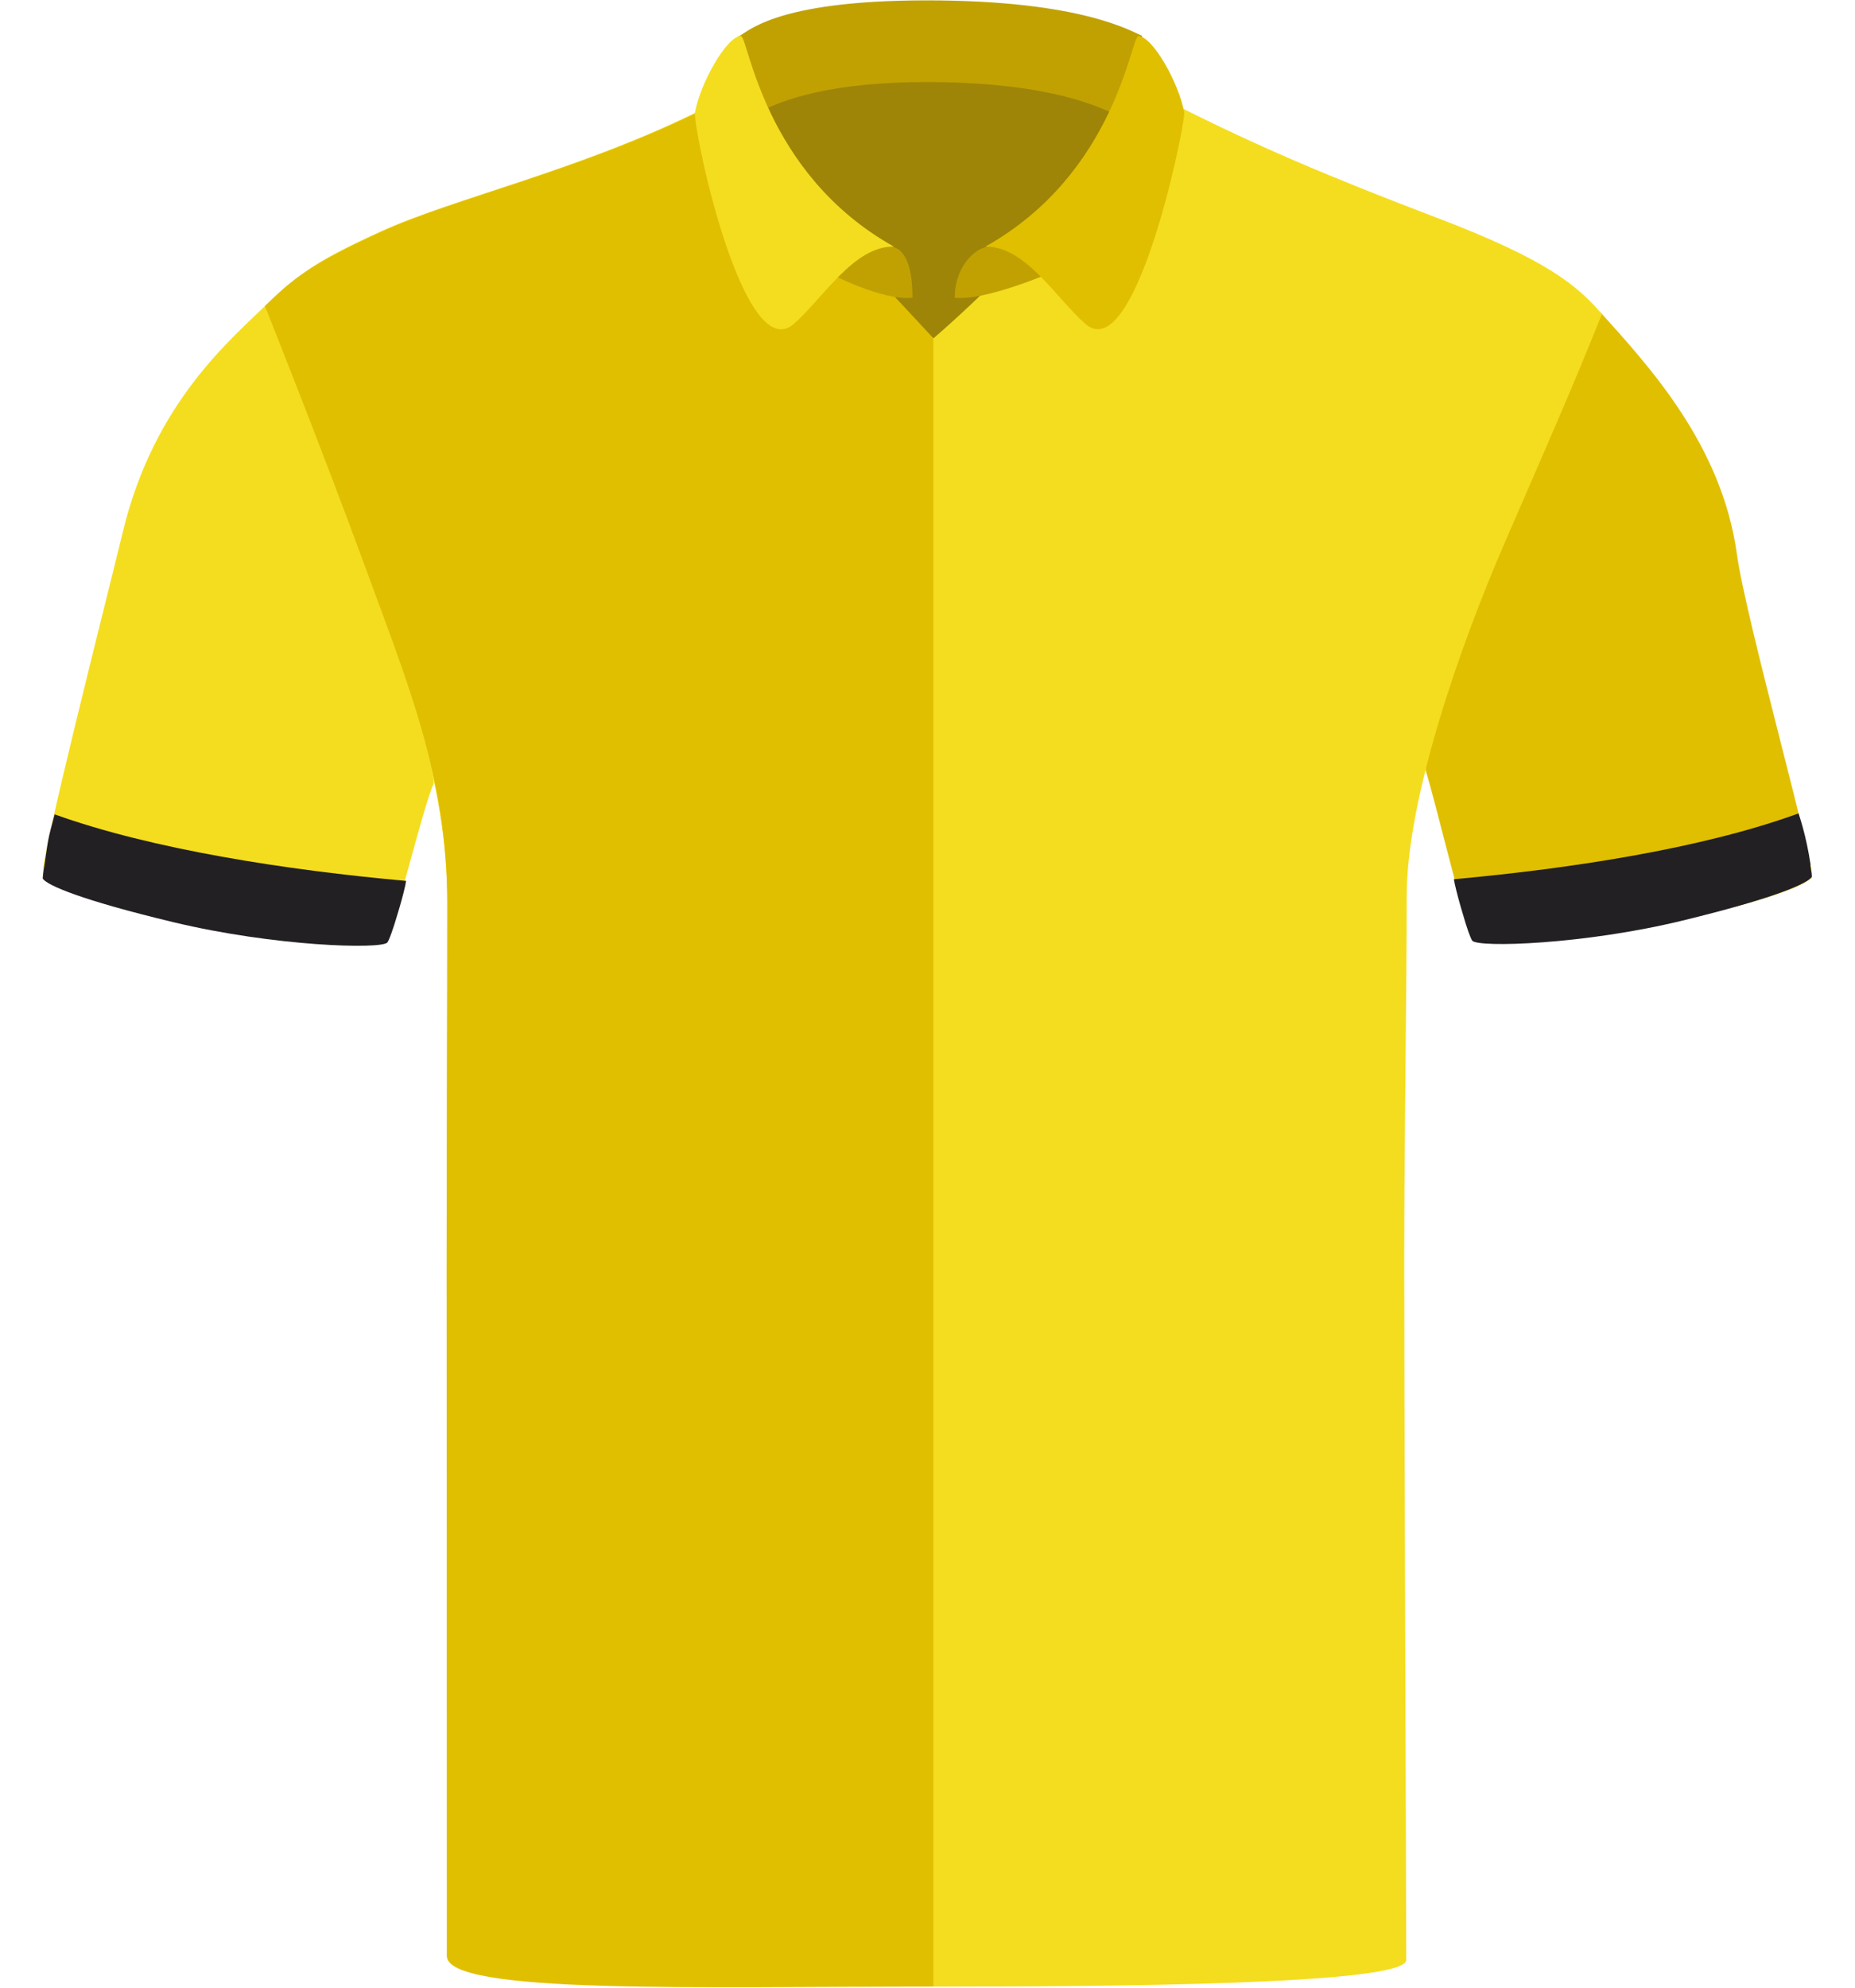 <?xml version="1.0" encoding="UTF-8"?>
<svg id="Livello_1" xmlns="http://www.w3.org/2000/svg" viewBox="0 0 200.69 214.94">
  <defs>
    <style>
      .cls-1 {
        fill: #232023;
      }

      .cls-2 {
        fill: #e0bf00;
      }

      .cls-3 {
        fill: #c1a102;
      }

      .cls-4 {
        fill: #f4dd1e;
      }

      .cls-5 {
        fill: #9e8507;
      }
    </style>
  </defs>
  <path class="cls-4" d="M18.85,98.96c-10.19-2.33-13.64-3.82-14.18-4.48-.54-.66,6.92-29.93,8.61-36.92,3.41-14.17,11.77-20.9,15.98-25.04,0,0,3.4,11.02,9.34,26.31,5.94,15.29,8.58,25.37,8.3,25.97-1.13,2.4-4.24,15.53-4.96,16.25-.72.72-12.22.4-23.09-2.08Z"/>
  <path class="cls-2" d="M182.43,99.35c10.19-2.33,13.06-3.82,13.59-4.48.54-.66-7.12-27.77-8.1-34.9-1.62-11.87-9.55-20.39-14.77-26.2,0,0-5.51,11.27-11.45,26.56-5.94,15.29-7.65,22.38-7.45,23.01.99,3.08,4.37,17.37,5.09,18.09.72.72,12.22.4,23.09-2.08Z"/>
  <g>
    <ellipse class="cls-5" cx="101.58" cy="20.04" rx="23.99" ry="18.85"/>
    <path class="cls-5" d="M101.58,38.99c-13.28,0-24.09-8.5-24.09-18.95S88.3,1.1,101.58,1.1s24.09,8.5,24.09,18.95-10.81,18.95-24.09,18.95ZM101.58,1.3c-13.17,0-23.89,8.41-23.89,18.75s10.72,18.75,23.89,18.75,23.89-8.41,23.89-18.75S114.75,1.3,101.58,1.3Z"/>
  </g>
  <path class="cls-4" d="M75.34,12.14c-13.01,6.37-26.27,9.3-34.18,12.9-7.92,3.6-9.55,5.17-12.18,8.32,0,0,5.75,15.51,10.31,27.98,4.56,12.47,9.1,22.66,9.1,36.33,0,14.52-.07,23.73-.07,39.56s.11,67.26.11,73.83c0,3.92,33.6,3.77,52.56,3.77s51.15-.2,51.15-2.88c0-6.01-.22-61.61-.22-75.04s.27-29.45.27-40.04,5.81-27.13,10.59-38.15c5.01-11.55,7.1-16.23,10.53-24.76-2.68-3.09-5.91-5.87-17.91-10.43-11.99-4.56-19.6-7.84-28.05-12.1-1.68-.72-14.78,15.15-26.36,25.16-11.07-8.44-24.05-25.22-25.64-24.44Z"/>
  <path class="cls-2" d="M75.56,12.11c-13.01,6.37-26.27,9.3-34.18,12.9-7.92,3.6-9.66,5.11-12.72,8.08,0,0,6.29,15.75,10.85,28.22,4.56,12.47,8.88,22.69,8.88,36.36s-.07,23.73-.07,39.56.02,69.61.02,74.28c0,4.19,27.21,3.31,52.64,3.31V36.58c-7.96-8.64-23.83-25.25-25.42-24.47Z"/>
  <path class="cls-3" d="M100.27.04c16.95,0,22.2,3.43,23.28,3.82l1.95,12.67s-2.91-7.66-25.24-7.66c-19.88,0-22.28,7.01-22.28,7.01,0,0,1.16-11.69,1.85-11.91.93-.31,3.58-3.93,20.43-3.93Z"/>
  <path class="cls-3" d="M98.72,32.19c0-2.76-.52-5.16-2.23-5.52-.9-.19-5.58.64-6.98,2.77,0,0,5.87,3.12,9.21,2.76Z"/>
  <path class="cls-3" d="M103.29,32.19c0-3.02,1.82-5.16,3.53-5.52.9-.19,5.58.64,6.98,2.77,0,0-7.16,3.12-10.51,2.76Z"/>
  <path class="cls-4" d="M85.89,35.02c-5.34,4.69-10.71-19.92-10.71-22.81.58-3.27,3.47-8.31,4.97-8.31.81,0,2.38,14.84,16.56,22.77-4.32-.09-7.63,5.55-10.82,8.35Z"/>
  <path class="cls-2" d="M117.42,35.02c5.34,4.69,10.61-20.46,10.71-22.81-.58-3.27-3.47-8.31-4.97-8.31-.81,0-2.38,14.84-16.56,22.77,4.32-.09,7.63,5.55,10.82,8.35Z"/>
  <path class="cls-1" d="M5.94,88.08s-.02-.01-.03-.01c-.81,3.03-.64,2.41-1.13,5.67,0,0,0,0,0,0-.09.57-.19,1.24-.14,1.3.53.7,4,2.26,14.18,4.7,10.88,2.6,22.38,2.94,23.09,2.18.08-.09.3-.61.43-.99h0c.06-.17.17-.51.32-.94.08-.25.16-.54.26-.85.33-1.07.72-2.41.95-3.5,0-.02,0-.03,0-.05.02-.11.05-.22.07-.33-13-1.17-27.51-3.42-38.01-7.19Z"/>
  <path class="cls-1" d="M195.89,93.55s0,0,0,0c-.48-3.26-1.25-5.38-1.31-5.59,0,0-.02.01-.03.01-10.35,3.77-24.45,5.94-37.26,7.11.02.11.05.22.07.33,0,.02,0,.03,0,.05.24,1.09.61,2.43.94,3.5.09.31.18.6.25.85.15.44.26.77.31.94h0c.13.37.35.9.42.98.71.76,12.04.42,22.75-2.18,10.03-2.44,13.45-4,13.97-4.7.05-.06-.06-.73-.14-1.3Z"/>
</svg>